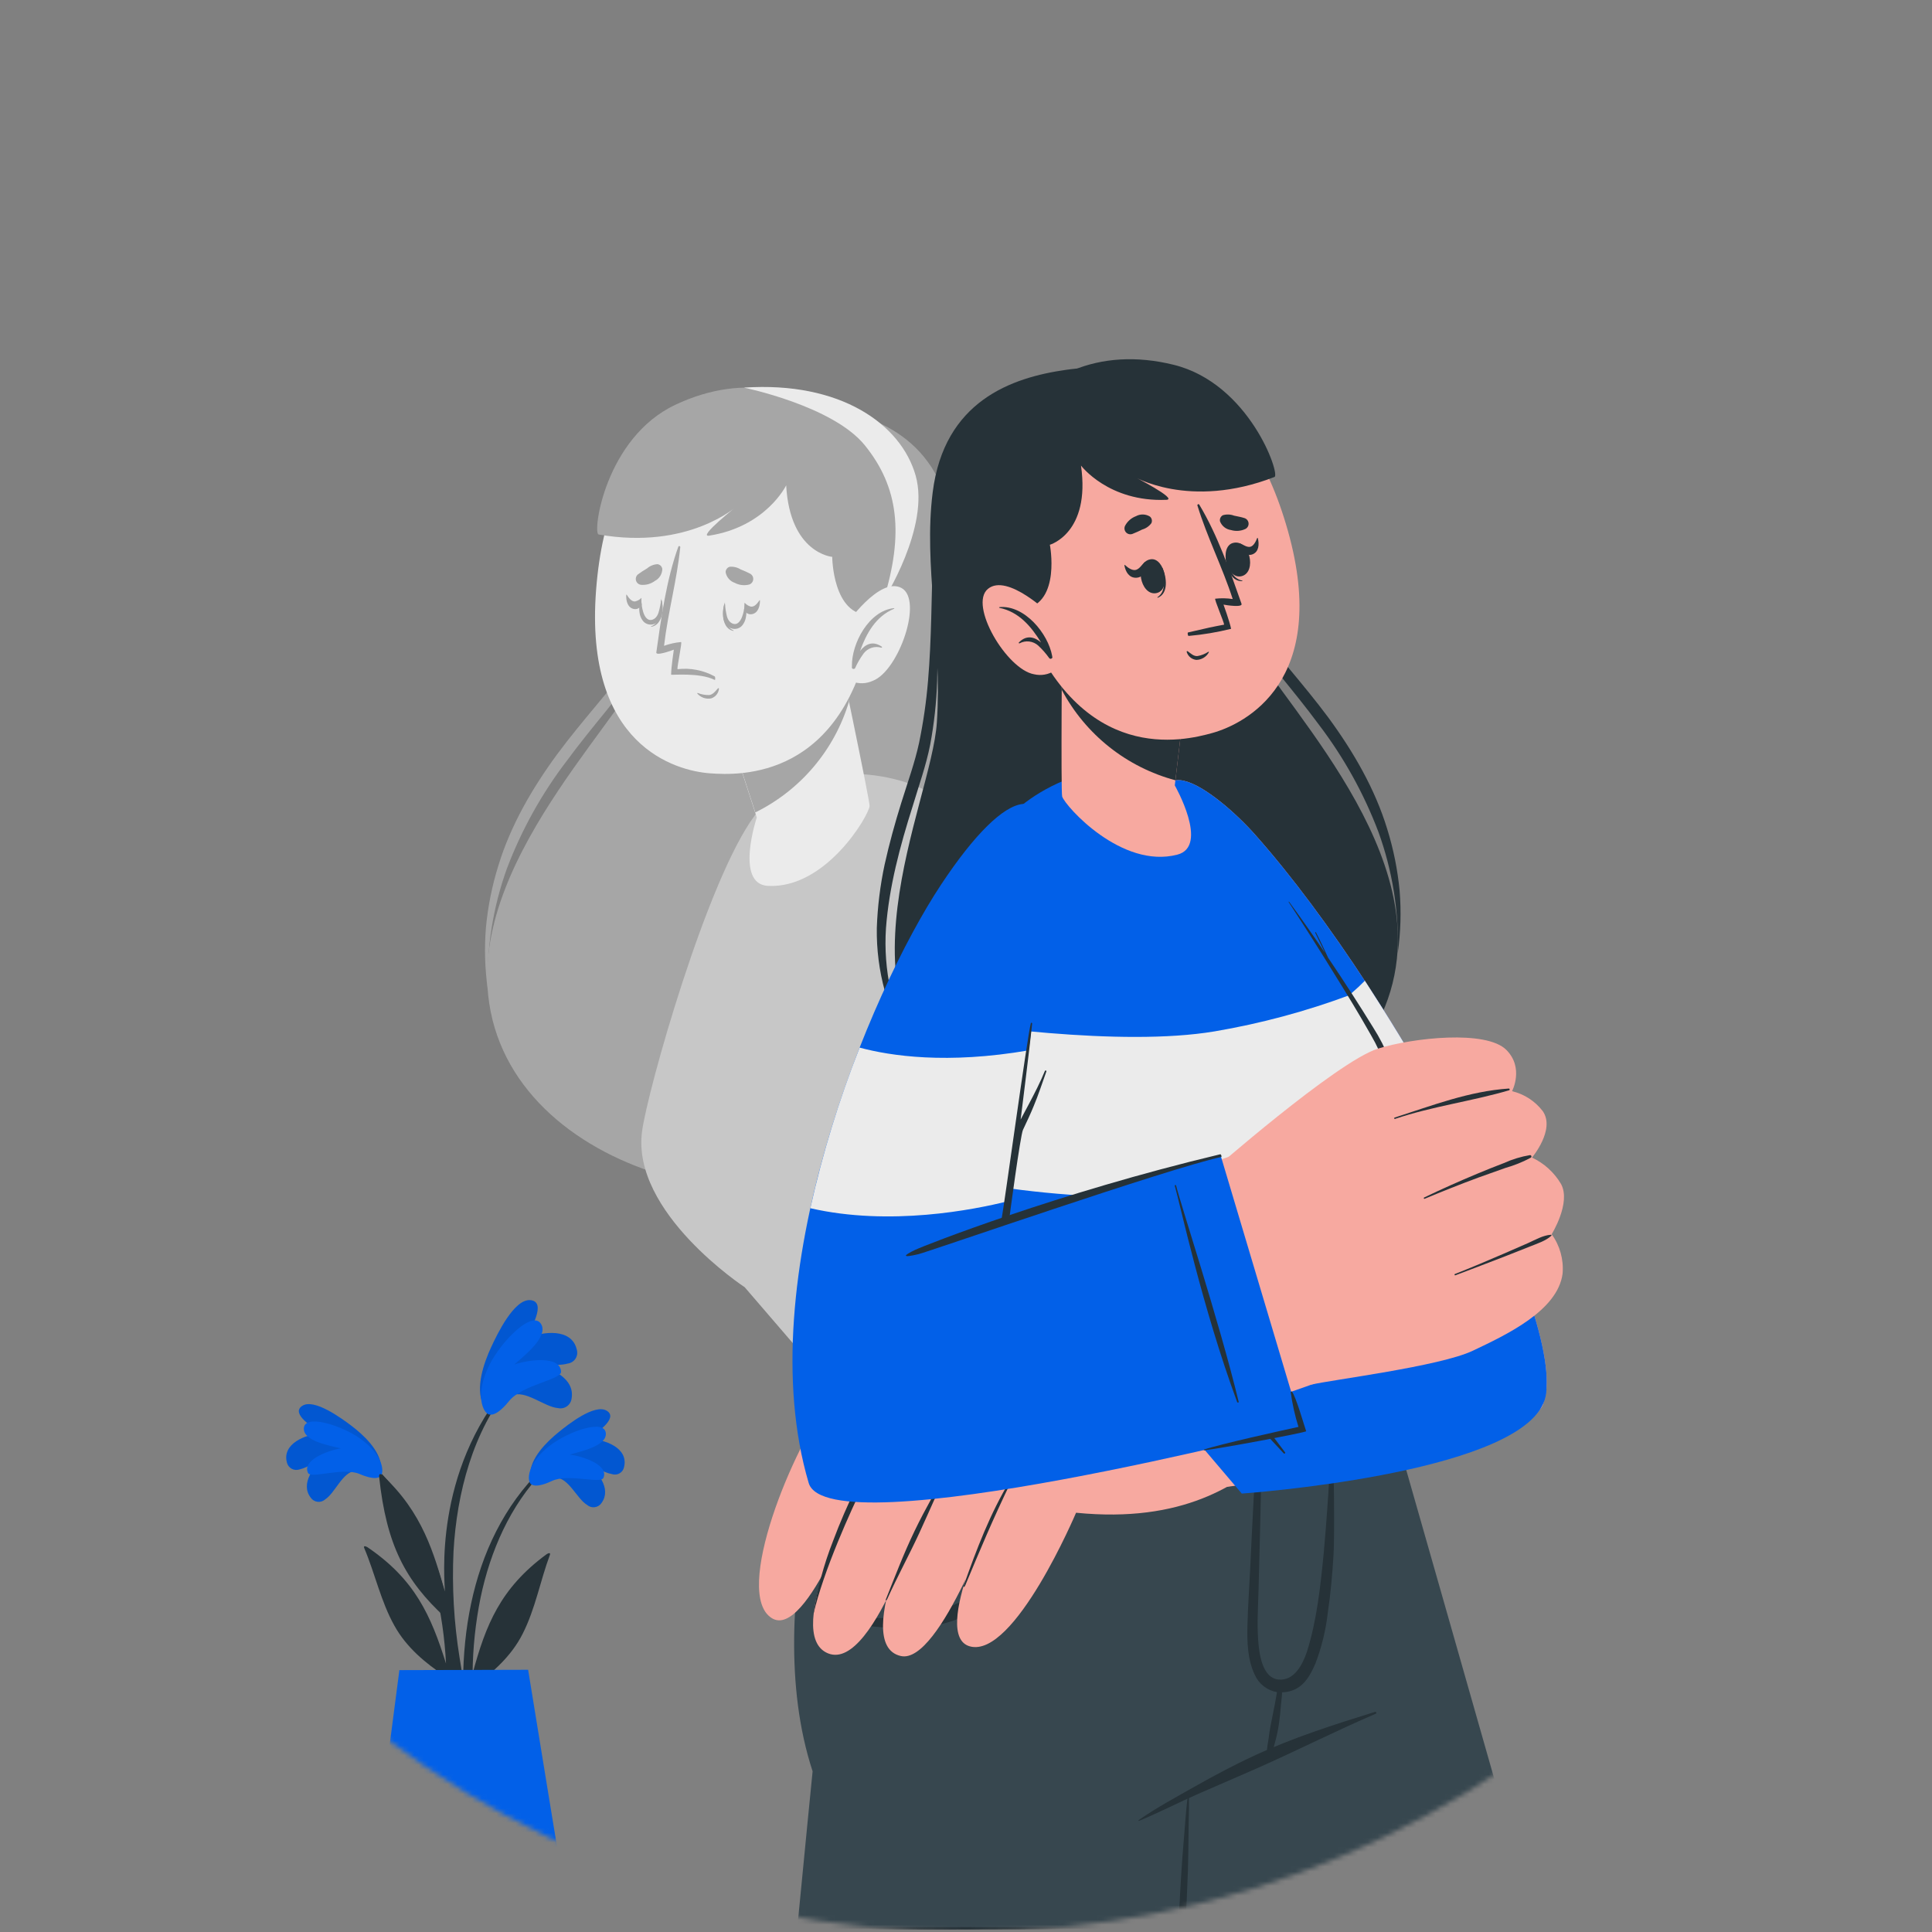 <?xml version="1.0" encoding="UTF-8"?> <svg xmlns="http://www.w3.org/2000/svg" width="399" height="399" viewBox="0 0 399 399" fill="none"><rect x="0" y="0" width="399" height="399" fill="#808080" stroke="none"/> <mask id="mask0_286_558" style="mask-type:alpha" maskUnits="userSpaceOnUse" x="0" y="0" width="399" height="399"> <circle cx="199.5" cy="199.5" r="199.5" fill="#C4C4C4"></circle> </mask> <g mask="url(#mask0_286_558)"> <path d="M43 398.004L80.621 398.244L118.25 398.334L193.5 398.504L268.75 398.334L306.371 398.244L344 398.004L306.371 397.754L268.75 397.674L193.5 397.504L118.25 397.674L80.621 397.764L43 398.004Z" fill="#263238"></path> <path d="M111.86 303.384C96.24 318.684 93.62 342.384 96.86 363.064C96.94 363.534 97.67 363.404 97.67 362.964C97.67 358.244 97.53 353.574 97.54 348.964C97.63 348.744 97.7 348.544 97.79 348.334C101.86 345.334 105.61 342.014 107.93 337.434C110.57 332.244 111.57 326.464 113.57 321.104C113.76 320.594 113.21 320.744 112.85 321.004C103.35 328.004 100.32 335.554 97.6 345.634C97.649 340.363 98.201 335.109 99.25 329.944C101.25 320.374 105.36 310.894 112.25 303.804C112.57 303.524 112.13 303.114 111.86 303.384Z" fill="#263238"></path> <path d="M114.8 305.164C117.48 305.264 119.17 309.554 121.26 310.804C121.478 310.992 121.735 311.13 122.012 311.209C122.289 311.288 122.58 311.307 122.865 311.263C123.15 311.219 123.422 311.115 123.663 310.956C123.904 310.797 124.107 310.589 124.26 310.344C126.33 307.444 123.49 303.874 120.81 301.874C122.72 302.664 124.31 304.044 126.38 304.434C126.643 304.521 126.922 304.551 127.198 304.521C127.474 304.491 127.74 304.401 127.978 304.259C128.217 304.117 128.421 303.925 128.579 303.696C128.736 303.467 128.842 303.207 128.89 302.934C129.8 298.984 124.89 297.224 121.45 297.144C123.1 295.994 127.82 292.884 125.31 291.354C122.8 289.824 117.23 294.264 115.42 295.734C112.76 297.884 109.59 301.104 109.47 304.484C109.29 308.414 112.73 306.004 114.8 305.164Z" fill="#0260E8"></path> <path opacity="0.1" d="M114.8 305.164C117.48 305.264 119.17 309.554 121.26 310.804C121.478 310.992 121.735 311.13 122.012 311.209C122.289 311.288 122.58 311.307 122.865 311.263C123.15 311.219 123.422 311.115 123.663 310.956C123.904 310.797 124.107 310.589 124.26 310.344C126.33 307.444 123.49 303.874 120.81 301.874C122.72 302.664 124.31 304.044 126.38 304.434C126.643 304.521 126.922 304.551 127.198 304.521C127.474 304.491 127.74 304.401 127.978 304.259C128.217 304.117 128.421 303.925 128.579 303.696C128.736 303.467 128.842 303.207 128.89 302.934C129.8 298.984 124.89 297.224 121.45 297.144C123.1 295.994 127.82 292.884 125.31 291.354C122.8 289.824 117.23 294.264 115.42 295.734C112.76 297.884 109.59 301.104 109.47 304.484C109.29 308.414 112.73 306.004 114.8 305.164Z" fill="black"></path> <path d="M114.02 305.834C117.46 304.274 124.02 306.514 124.62 305.214C125.76 302.574 120.48 300.754 117.62 300.404C120.25 299.694 125.27 298.564 125.12 296.034C124.93 292.944 117.41 295.604 113.6 298.514C108.81 302.194 108.84 305.734 109.6 306.454C110.73 307.424 113.45 306.094 114.02 305.834Z" fill="#0260E8"></path> <path d="M76.28 301.874C92.48 316.564 96 340.104 93.49 360.934C93.43 361.414 92.7 361.314 92.68 360.864C92.5 356.154 92.46 351.474 92.27 346.864L92.01 346.244C87.82 343.434 83.95 340.244 81.45 335.734C78.65 330.734 77.45 324.964 75.21 319.684C75 319.174 75.55 319.304 75.92 319.554C85.68 326.194 89 333.624 92.11 343.554C91.848 338.288 91.095 333.059 89.86 327.934C87.44 318.464 83.02 309.144 75.86 302.314C75.57 302.004 76 301.614 76.28 301.874Z" fill="#263238"></path> <path d="M73.42 303.764C70.74 303.954 69.22 308.314 67.17 309.644C66.958 309.837 66.708 309.982 66.435 310.07C66.162 310.158 65.874 310.186 65.59 310.153C65.305 310.12 65.031 310.026 64.786 309.878C64.541 309.729 64.331 309.53 64.17 309.294C61.99 306.474 64.7 302.794 67.29 300.704C65.41 301.554 63.88 303.004 61.83 303.474C61.569 303.56 61.292 303.592 61.018 303.567C60.744 303.543 60.478 303.461 60.237 303.329C59.996 303.197 59.785 303.016 59.616 302.798C59.448 302.581 59.327 302.33 59.26 302.064C58.2 298.154 63.08 296.204 66.48 295.994C64.79 294.914 59.95 291.994 62.4 290.354C64.85 288.714 70.59 292.964 72.45 294.354C75.18 296.414 78.45 299.514 78.72 302.874C79.05 306.804 75.52 304.514 73.42 303.764Z" fill="#0260E8"></path> <path opacity="0.1" d="M73.42 303.764C70.74 303.954 69.22 308.314 67.17 309.644C66.958 309.837 66.708 309.982 66.435 310.07C66.162 310.158 65.874 310.186 65.59 310.153C65.305 310.12 65.031 310.026 64.786 309.878C64.541 309.729 64.331 309.53 64.17 309.294C61.99 306.474 64.7 302.794 67.29 300.704C65.41 301.554 63.88 303.004 61.83 303.474C61.569 303.56 61.292 303.592 61.018 303.567C60.744 303.543 60.478 303.461 60.237 303.329C59.996 303.197 59.785 303.016 59.616 302.798C59.448 302.581 59.327 302.33 59.26 302.064C58.2 298.154 63.08 296.204 66.48 295.994C64.79 294.914 59.95 291.994 62.4 290.354C64.85 288.714 70.59 292.964 72.45 294.354C75.18 296.414 78.45 299.514 78.72 302.874C79.05 306.804 75.52 304.514 73.42 303.764Z" fill="black"></path> <path d="M74.22 304.394C70.73 302.964 64.22 305.464 63.61 304.184C62.37 301.584 67.61 299.574 70.4 299.114C67.76 298.504 62.69 297.564 62.75 295.024C62.82 291.934 70.43 294.304 74.35 297.074C79.28 300.564 79.35 304.074 78.62 304.844C77.57 305.864 74.8 304.634 74.22 304.394Z" fill="#0260E8"></path> <path d="M92.84 340.664C93.927 348.517 95.598 356.279 97.84 363.884C97.883 364.019 97.975 364.132 98.097 364.204C98.219 364.276 98.363 364.3 98.502 364.273C98.641 364.246 98.765 364.169 98.851 364.057C98.937 363.945 98.979 363.805 98.97 363.664C97.91 356.504 95.97 349.474 94.91 342.324C93.744 335.083 93.325 327.741 93.66 320.414C94.34 308.354 97.66 295.524 105.49 286.084C105.66 285.864 105.29 285.544 105.12 285.754C89.36 304.124 91.87 326.654 91.88 328.674C89.65 321.064 87.35 312.344 78.88 304.604C78.52 304.264 78.24 304.424 78.3 304.994C79.81 319.104 83.73 326.464 91.91 333.994C92.176 336.241 92.486 338.464 92.84 340.664Z" fill="#263238"></path> <path d="M105.659 288.204C108.489 286.944 112.399 290.554 115.209 290.794C115.529 290.869 115.861 290.876 116.183 290.814C116.506 290.752 116.811 290.622 117.08 290.433C117.348 290.244 117.573 290 117.741 289.717C117.908 289.435 118.013 289.12 118.049 288.794C118.749 284.744 113.989 282.464 110.209 281.744C112.589 281.594 114.939 282.234 117.279 281.594C117.596 281.55 117.899 281.439 118.169 281.268C118.439 281.097 118.669 280.871 118.845 280.604C119.02 280.337 119.136 280.035 119.185 279.72C119.234 279.404 119.215 279.081 119.129 278.774C118.129 274.214 112.059 274.884 108.489 276.514C109.619 274.514 112.959 268.884 109.579 268.514C106.199 268.144 102.659 275.614 101.519 278.044C99.85 281.614 98.189 286.554 99.76 290.114C101.569 294.344 103.929 290.094 105.659 288.204Z" fill="#0260E8"></path> <path opacity="0.1" d="M105.659 288.204C108.489 286.944 112.399 290.554 115.209 290.794C115.529 290.869 115.861 290.876 116.183 290.814C116.506 290.752 116.811 290.622 117.08 290.433C117.348 290.244 117.573 290 117.741 289.717C117.908 289.435 118.013 289.12 118.049 288.794C118.749 284.744 113.989 282.464 110.209 281.744C112.589 281.594 114.939 282.234 117.279 281.594C117.596 281.55 117.899 281.439 118.169 281.268C118.439 281.097 118.669 280.871 118.845 280.604C119.02 280.337 119.136 280.035 119.185 279.72C119.234 279.404 119.215 279.081 119.129 278.774C118.129 274.214 112.059 274.884 108.489 276.514C109.619 274.514 112.959 268.884 109.579 268.514C106.199 268.144 102.659 275.614 101.519 278.044C99.85 281.614 98.189 286.554 99.76 290.114C101.569 294.344 103.929 290.094 105.659 288.204Z" fill="black"></path> <path d="M105.19 289.284C107.97 285.934 115.95 284.944 115.87 283.284C115.72 279.974 109.34 280.744 106.2 281.804C108.57 279.754 113.2 276.044 111.78 273.504C110.03 270.394 103.56 276.934 101.08 281.874C97.96 288.104 99.779 291.764 100.96 292.104C102.57 292.584 104.73 289.834 105.19 289.284Z" fill="#0260E8"></path> <path d="M82.48 344.914L75.57 398.004H117.81C116.94 393.294 109.07 344.844 109.07 344.844L82.48 344.914Z" fill="#0260E8"></path> <path d="M139.801 93.314C146.141 84.924 157.651 82.314 169.101 83.914C180.551 85.514 194.371 90.434 196.741 109.224C198.661 124.484 194.791 139.704 195.881 156.794C196.971 173.884 218.701 214.384 188.881 236.534C162.151 256.434 104.781 243.004 100.821 205.534C97.691 175.834 131.391 146.204 134.421 134.194C137.451 122.184 132.851 102.514 139.801 93.314Z" fill="#A6A6A6"></path> <path d="M135.711 110.424C135.991 118.964 135.281 127.654 132.221 135.914C131.433 138.003 130.363 139.975 129.041 141.774C127.771 143.584 126.411 145.284 125.041 146.984C122.301 150.344 119.591 153.684 117.041 157.144C111.868 163.912 107.708 171.397 104.691 179.364C101.803 187.372 100.463 195.856 100.741 204.364C100.134 200.105 100.007 195.791 100.361 191.504C100.767 187.193 101.622 182.937 102.911 178.804C105.441 170.474 109.911 162.804 115.041 155.804C117.641 152.294 120.431 148.934 123.191 145.614C125.951 142.294 128.771 139.084 130.391 135.244C132.046 131.356 133.244 127.288 133.961 123.124C134.808 118.931 135.392 114.689 135.711 110.424Z" fill="#A6A6A6"></path> <path d="M196.701 122.144C197.001 130.854 196.961 139.564 197.701 148.144C198.046 152.465 198.664 156.761 199.551 161.004C200.441 165.144 201.941 169.264 203.231 173.444C204.521 177.624 205.721 181.864 206.671 186.154C207.595 190.471 208.137 194.862 208.291 199.274C208.353 203.708 207.788 208.129 206.611 212.404C205.213 216.627 202.967 220.52 200.011 223.844C202.543 220.305 204.388 216.323 205.451 212.104C206.361 207.919 206.681 203.628 206.401 199.354C205.761 190.784 203.511 182.404 200.881 174.124C199.641 169.964 198.141 165.844 197.271 161.434C196.454 157.111 195.972 152.731 195.831 148.334C195.578 139.594 195.869 130.848 196.701 122.144Z" fill="#A6A6A6"></path> <path d="M172.731 287.844L153.801 265.844C153.801 265.844 130.331 250.424 132.601 233.644C133.731 225.144 146.041 181.534 155.881 168.414C165.101 156.114 185.881 159.004 193.731 164.794C216.331 181.464 230.901 199.404 261.551 267.134L172.731 287.844Z" fill="#C7C7C7"></path> <path d="M179.591 166.494C179.291 168.664 170.481 183.584 158.591 182.954C151.701 182.584 156.291 168.824 156.291 168.824L150.201 150.094L172.771 132.584C172.771 132.584 179.701 165.574 179.591 166.494Z" fill="#EBEBEB"></path> <path d="M175.331 144.914C173.849 149.849 171.367 154.426 168.04 158.361C164.713 162.295 160.611 165.503 155.991 167.784L150.241 150.104L172.811 132.584L175.331 144.914Z" fill="#A6A6A6"></path> <path d="M123.101 121.914C120.651 154.084 139.641 159.184 146.581 159.704C152.881 160.174 174.381 160.984 180.141 129.244C185.901 97.504 171.721 86.194 157.371 84.344C143.021 82.494 125.551 89.744 123.101 121.914Z" fill="#EBEBEB"></path> <path d="M179.631 127.004C171.941 127.144 171.871 115.004 171.871 115.004C171.871 115.004 163.151 114.304 162.361 100.234C162.361 100.234 158.251 108.774 146.451 110.624C143.951 111.024 152.281 104.454 152.281 104.454C152.281 104.454 142.281 113.654 123.631 110.384C122.311 110.154 124.921 90.454 139.481 83.594C154.041 76.734 167.271 80.404 176.421 89.544C179.019 90.873 181.248 92.823 182.912 95.219C184.576 97.616 185.623 100.386 185.961 103.284C187.271 113.434 182.611 126.924 179.631 127.004Z" fill="#A6A6A6"></path> <path d="M131.771 118.604C132.372 118.164 132.996 117.757 133.641 117.384C134.239 116.866 134.991 116.56 135.781 116.514C136.035 116.546 136.272 116.661 136.453 116.842C136.634 117.023 136.75 117.26 136.781 117.514C136.77 118.021 136.624 118.516 136.356 118.947C136.089 119.378 135.711 119.729 135.261 119.964C134.43 120.588 133.395 120.877 132.361 120.774C132.123 120.742 131.9 120.641 131.719 120.483C131.539 120.325 131.409 120.117 131.346 119.885C131.283 119.653 131.289 119.408 131.365 119.18C131.441 118.953 131.582 118.752 131.771 118.604Z" fill="#A6A6A6"></path> <path d="M154.931 118.484C154.281 118.149 153.613 117.848 152.931 117.584C152.26 117.164 151.469 116.978 150.681 117.054C150.439 117.128 150.227 117.28 150.079 117.486C149.931 117.692 149.854 117.94 149.861 118.194C149.954 118.692 150.178 119.157 150.51 119.541C150.842 119.924 151.271 120.211 151.751 120.374C152.673 120.86 153.744 120.981 154.751 120.714C154.973 120.633 155.166 120.491 155.309 120.304C155.452 120.116 155.538 119.892 155.557 119.657C155.576 119.422 155.527 119.186 155.416 118.978C155.305 118.77 155.137 118.599 154.931 118.484Z" fill="#A6A6A6"></path> <path d="M148.271 142.164C147.771 142.704 147.271 143.434 146.491 143.544C145.673 143.565 144.86 143.419 144.101 143.114C144.085 143.11 144.068 143.11 144.053 143.115C144.037 143.12 144.024 143.13 144.014 143.143C144.004 143.156 143.999 143.172 143.998 143.188C143.998 143.204 144.002 143.22 144.011 143.234C144.355 143.638 144.8 143.943 145.301 144.119C145.802 144.295 146.34 144.334 146.861 144.234C147.298 144.098 147.685 143.835 147.974 143.479C148.262 143.123 148.438 142.69 148.481 142.234C148.511 142.124 148.341 142.084 148.271 142.164Z" fill="#A6A6A6"></path> <path d="M139.161 134.164C139.161 134.164 138.611 137.784 138.601 139.334C138.601 139.474 144.411 138.824 147.601 140.414C147.761 140.504 147.731 139.764 147.601 139.694C145.255 138.409 142.567 137.888 139.911 138.204C139.801 137.774 140.911 132.614 140.661 132.594C139.459 132.699 138.275 132.961 137.141 133.374C137.931 126.514 139.811 119.834 140.491 112.994C140.494 112.945 140.479 112.897 140.45 112.858C140.421 112.819 140.379 112.791 140.332 112.779C140.285 112.767 140.235 112.772 140.191 112.793C140.147 112.814 140.112 112.85 140.091 112.894C137.621 119.754 136.541 127.624 135.551 134.684C135.311 135.564 138.511 134.424 139.161 134.164Z" fill="#A6A6A6"></path> <path d="M149.591 124.754C149.591 124.674 149.741 124.854 149.741 124.944C149.531 126.994 149.651 129.384 151.461 130.184C151.521 130.184 151.511 130.314 151.461 130.304C149.161 129.834 149.071 126.664 149.591 124.754Z" fill="#A6A6A6"></path> <path d="M153.641 126.004C153.779 126.214 153.951 126.4 154.151 126.554C154.306 126.68 154.486 126.771 154.679 126.821C154.873 126.871 155.074 126.879 155.271 126.844C156.501 126.634 156.951 125.314 156.951 124.044C156.951 123.954 156.901 123.904 156.851 123.974C156.371 124.644 155.851 125.354 155.091 125.284C154.586 125.156 154.132 124.877 153.791 124.484C153.797 124.995 153.747 125.504 153.641 126.004Z" fill="#A6A6A6"></path> <path d="M149.351 127.464C149.413 128.041 149.631 128.591 149.981 129.054C150.184 129.301 150.436 129.503 150.722 129.646C151.008 129.789 151.321 129.87 151.641 129.884C151.966 129.896 152.289 129.832 152.584 129.697C152.879 129.561 153.139 129.358 153.341 129.104C153.688 128.651 153.924 128.124 154.031 127.564C154.095 127.234 154.135 126.9 154.151 126.564C154.195 125.855 154.072 125.146 153.791 124.494C153.797 125.004 153.747 125.514 153.641 126.014C153.552 126.466 153.428 126.911 153.271 127.344C152.941 128.234 152.381 128.954 151.671 128.874C150.961 128.794 150.391 128.224 150.131 127.304C149.896 126.353 149.752 125.382 149.701 124.404C149.344 125.382 149.224 126.43 149.351 127.464Z" fill="#A6A6A6"></path> <path d="M136.651 124.004C136.651 123.924 136.491 124.104 136.491 124.184C136.601 126.244 136.371 128.624 134.491 129.344C134.431 129.344 134.441 129.464 134.491 129.454C136.811 129.054 137.081 125.894 136.651 124.004Z" fill="#A6A6A6"></path> <path d="M132.541 125.004C132.396 125.206 132.216 125.382 132.011 125.524C131.852 125.644 131.668 125.728 131.473 125.77C131.277 125.811 131.075 125.809 130.881 125.764C129.661 125.504 129.271 124.164 129.331 122.894C129.331 122.804 129.381 122.754 129.431 122.824C129.881 123.524 130.431 124.254 131.131 124.214C131.642 124.107 132.108 123.849 132.471 123.474C132.433 123.985 132.457 124.499 132.541 125.004Z" fill="#A6A6A6"></path> <path d="M136.761 126.674C136.675 127.248 136.433 127.788 136.061 128.234C135.848 128.474 135.586 128.665 135.293 128.796C135 128.927 134.682 128.995 134.361 128.994C134.035 128.991 133.715 128.91 133.426 128.759C133.138 128.607 132.889 128.39 132.701 128.124C132.374 127.66 132.161 127.126 132.081 126.564C132.029 126.233 132.006 125.899 132.011 125.564C132.008 124.871 132.165 124.186 132.471 123.564C132.434 124.075 132.457 124.589 132.541 125.094C132.611 125.551 132.715 126.002 132.851 126.444C133.141 127.344 133.661 128.084 134.381 128.044C135.101 128.004 135.691 127.454 135.991 126.544C136.27 125.604 136.461 124.64 136.561 123.664C136.857 124.639 136.926 125.669 136.761 126.674Z" fill="#A6A6A6"></path> <path d="M182.461 123.944C182.461 123.944 192.101 108.894 189.111 98.254C186.121 87.614 173.591 78.704 153.641 80.054C153.641 80.054 171.961 83.794 178.581 91.934C185.621 100.604 186.671 110.324 182.461 123.944Z" fill="#EBEBEB"></path> <path d="M174.671 129.104C174.671 129.104 181.601 119.004 186.161 121.424C190.721 123.844 185.611 138.544 180.271 140.594C179.604 140.905 178.882 141.078 178.146 141.103C177.411 141.127 176.678 141.002 175.992 140.736C175.306 140.47 174.682 140.067 174.156 139.553C173.629 139.039 173.213 138.423 172.931 137.744L174.671 129.104Z" fill="#EBEBEB"></path> <path d="M184.621 125.594C184.711 125.594 184.721 125.704 184.621 125.734C180.871 127.294 178.931 130.804 177.621 134.434C178.731 133.034 180.241 132.254 182.121 133.564C182.221 133.634 182.121 133.784 182.021 133.764C181.358 133.563 180.648 133.571 179.99 133.788C179.331 134.004 178.756 134.419 178.341 134.974C177.659 135.911 177.075 136.917 176.601 137.974C176.431 138.314 175.821 138.134 175.941 137.754C175.945 137.724 175.945 137.694 175.941 137.664C175.821 132.874 179.471 126.124 184.621 125.594Z" fill="#A6A6A6"></path> <path d="M204.931 284.384C204.931 284.384 225.661 365.814 233.861 398.004H317.331C307.961 365.004 284.941 284.384 284.941 284.384H204.931Z" fill="#37474F"></path> <path d="M167.821 365.814C167.821 365.814 165.961 384.514 164.671 398.004H244.301C244.791 386.384 245.431 371.604 245.461 371.594H245.551L249.041 369.844L261.601 363.604L262.121 363.344L268.501 360.174C268.501 360.124 268.631 359.584 268.811 358.614C269.261 356.284 270.161 351.504 271.291 345.454C272.691 337.964 274.441 328.524 276.131 319.334C279.311 302.124 282.281 285.774 282.351 284.714C282.351 284.574 282.351 284.484 282.351 284.434H174.631C174.631 284.434 156.271 330.594 167.821 365.814Z" fill="#37474F"></path> <path d="M235.161 375.884C238.841 373.334 242.801 371.194 246.691 368.994C250.581 366.794 254.691 364.594 258.851 362.664C266.941 358.894 275.481 356.174 283.991 353.534C284.211 353.474 284.351 353.824 284.141 353.914C275.941 357.434 267.991 361.464 259.841 365.084C255.741 366.904 251.611 368.644 247.501 370.454C243.391 372.264 239.391 374.314 235.251 376.044C235.23 376.056 235.205 376.059 235.181 376.053C235.158 376.046 235.138 376.03 235.126 376.009C235.114 375.988 235.111 375.963 235.118 375.939C235.124 375.916 235.14 375.896 235.161 375.884Z" fill="#263238"></path> <path d="M257.621 335.764C257.721 331.764 258.011 327.764 258.201 323.714C258.671 314.234 259.041 304.714 259.921 295.244C259.934 295.175 259.97 295.113 260.024 295.068C260.078 295.023 260.146 294.999 260.216 294.999C260.286 294.999 260.354 295.023 260.408 295.068C260.462 295.113 260.498 295.175 260.511 295.244C260.631 302.584 260.351 309.934 260.201 317.244C260.121 320.914 260.021 324.574 259.921 328.244C259.821 331.734 259.591 335.244 259.841 338.764C260.041 341.404 260.621 346.544 264.071 346.864C267.321 347.164 269.071 343.654 269.921 341.084C271.981 334.554 272.711 327.504 273.381 320.714C273.771 316.714 275.031 300.324 274.811 296.264C274.811 296.004 275.201 296.014 275.221 296.264C275.441 300.404 275.671 317.054 275.401 321.184C275.151 325.184 274.811 329.114 274.221 333.044C273.816 336.634 272.959 340.159 271.671 343.534C270.471 346.314 269.041 348.774 265.921 349.384C265.542 349.458 265.157 349.498 264.771 349.504C264.771 350.354 264.611 351.214 264.551 352.054C264.461 353.384 264.301 354.704 264.121 356.054C263.932 357.351 263.658 358.633 263.301 359.894C263.024 361.173 262.574 362.408 261.961 363.564C261.936 363.599 261.9 363.626 261.859 363.64C261.818 363.654 261.774 363.655 261.732 363.643C261.69 363.631 261.654 363.606 261.627 363.572C261.599 363.539 261.583 363.497 261.581 363.454C261.553 362.183 261.66 360.912 261.901 359.664C262.071 358.374 262.251 357.074 262.521 355.794C262.791 354.514 263.011 353.284 263.271 352.024C263.441 351.184 263.561 350.314 263.721 349.464C262.714 349.289 261.767 348.866 260.964 348.234C260.161 347.602 259.528 346.781 259.121 345.844C257.651 342.764 257.541 339.114 257.621 335.764Z" fill="#263238"></path> <path d="M170.611 333.444C176.361 333.844 182.041 334.584 187.811 333.894C193.254 333.348 198.443 331.317 202.811 328.024C212.301 320.664 216.461 308.634 219.031 297.334C219.039 297.281 219.068 297.233 219.111 297.201C219.154 297.169 219.208 297.156 219.261 297.164C219.314 297.172 219.362 297.201 219.394 297.244C219.425 297.287 219.439 297.341 219.431 297.394C218.361 307.194 216.241 317.314 209.921 325.204C207.199 328.668 203.76 331.502 199.841 333.514C195.666 335.447 191.1 336.385 186.501 336.254C181.098 336.213 175.723 335.49 170.501 334.104C170.413 334.089 170.335 334.041 170.284 333.968C170.232 333.896 170.211 333.806 170.226 333.719C170.24 333.631 170.289 333.553 170.361 333.502C170.434 333.45 170.523 333.429 170.611 333.444Z" fill="#263238"></path> <path d="M243.341 398.004H244.771C245.011 394.124 245.198 390.241 245.331 386.354C245.411 383.774 245.431 381.194 245.461 378.624C245.461 376.264 245.591 373.894 245.551 371.544V371.344C245.551 371.184 245.551 371.034 245.551 370.884C245.551 370.849 245.537 370.816 245.513 370.792C245.488 370.768 245.455 370.754 245.421 370.754C245.386 370.754 245.353 370.768 245.329 370.792C245.305 370.816 245.291 370.849 245.291 370.884C245.291 371.094 245.241 371.304 245.221 371.514C244.901 374.224 244.741 376.974 244.501 379.694C244.051 384.884 243.751 390.074 243.501 395.284C243.421 396.184 243.381 397.094 243.341 398.004Z" fill="#263238"></path> <path d="M249.561 85.764C243.221 77.364 231.701 74.764 220.261 76.364C208.821 77.964 194.991 82.874 192.621 101.664C190.701 116.924 194.621 132.154 193.481 149.234C192.341 166.314 170.661 206.834 200.421 228.984C227.161 248.874 284.531 235.454 288.491 197.984C291.621 168.274 257.921 138.654 254.891 126.634C251.861 114.614 256.511 95.004 249.561 85.764Z" fill="#263238"></path> <path d="M253.651 102.874C253.361 111.404 254.081 120.104 257.141 128.364C257.933 130.451 259.003 132.422 260.321 134.224C261.591 136.024 262.951 137.724 264.321 139.424C267.061 142.794 269.771 146.134 272.321 149.584C277.491 156.354 281.652 163.839 284.671 171.804C287.576 179.809 288.933 188.293 288.671 196.804C289.273 192.548 289.4 188.238 289.051 183.954C288.641 179.641 287.786 175.382 286.501 171.244C283.971 162.914 279.501 155.244 274.371 148.244C271.771 144.734 268.981 141.384 266.221 138.054C263.461 134.724 260.631 131.524 259.021 127.694C257.36 123.804 256.162 119.733 255.451 115.564C254.583 111.376 253.982 107.138 253.651 102.874Z" fill="#263238"></path> <path d="M192.661 114.584C192.361 123.294 192.391 132.004 191.661 140.584C191.306 144.877 190.691 149.145 189.821 153.364C188.931 157.514 187.431 161.624 186.131 165.804C184.831 169.984 183.651 174.224 182.701 178.524C181.776 182.841 181.234 187.232 181.081 191.644C181.013 196.075 181.579 200.493 182.761 204.764C184.159 208.987 186.405 212.88 189.361 216.204C186.831 212.668 184.986 208.689 183.921 204.474C183.012 200.286 182.692 195.991 182.971 191.714C183.611 183.154 185.861 174.774 188.491 166.484C189.731 162.324 191.231 158.204 192.101 153.804C192.913 149.477 193.394 145.094 193.541 140.694C193.782 131.981 193.488 123.261 192.661 114.584Z" fill="#263238"></path> <path d="M259.161 172.324C289.631 206.604 326.521 277.324 318.251 290.794C309.041 305.794 265.091 257.034 266.601 254.794C267.881 252.914 253.601 210.634 243.221 179.714C232.841 148.794 251.641 163.854 259.161 172.324Z" fill="#F7A9A0"></path> <path d="M259.161 172.324C289.631 206.604 326.521 277.324 318.251 290.794C309.041 305.794 265.091 257.034 266.601 254.794C267.881 252.914 253.601 210.634 243.221 179.714C232.841 148.794 251.641 163.854 259.161 172.324Z" fill="#0260E8"></path> <path d="M255.071 215.214C258.071 224.214 260.771 232.694 262.841 239.454C267.551 239.664 281.321 238.904 295.631 225.154C291.331 217.524 286.631 209.864 281.871 202.544C274.734 209.828 265.229 214.321 255.071 215.214Z" fill="#EBEBEB"></path> <path d="M286.111 287.844L280.911 254.574C280.911 254.574 293.161 233.164 286.061 217.794C282.471 210.014 257.841 171.974 244.571 162.344C232.131 153.344 213.141 162.204 207.341 170.054C190.661 192.654 182.041 214.054 172.731 287.844H286.111Z" fill="#0260E8"></path> <path d="M180.051 239.784C193.651 243.354 224.881 250.154 251.931 245.714C268.191 243.044 279.811 239.134 287.651 235.654C288.651 229.784 288.651 223.384 286.061 217.794C283.868 213.564 281.455 209.451 278.831 205.474C269.756 208.861 260.381 211.382 250.831 213.004C231.571 216.234 200.191 211.804 187.271 209.694C184.305 219.582 181.895 229.627 180.051 239.784Z" fill="#EBEBEB"></path> <path d="M266.241 186.254C268.761 189.704 271.241 193.254 273.611 196.744C272.951 195.374 272.291 193.994 271.611 192.614C271.608 192.596 271.611 192.577 271.619 192.56C271.628 192.543 271.641 192.53 271.658 192.521C271.674 192.512 271.693 192.509 271.711 192.511C271.73 192.513 271.747 192.522 271.761 192.534C272.651 194.264 273.471 196.014 274.281 197.784C277.494 202.538 280.604 207.354 283.611 212.234C284.918 214.28 286.027 216.447 286.921 218.704C287.739 220.923 288.284 223.233 288.541 225.584C288.811 227.928 288.851 230.293 288.661 232.644C288.507 235.066 288.173 237.472 287.661 239.844C287.064 242.534 286.227 245.164 285.161 247.704C284.631 248.944 284.061 250.184 283.441 251.384C282.821 252.584 281.751 254.724 281.761 254.814C281.991 256.054 282.221 256.924 282.381 257.964L282.861 261.164C283.181 263.284 283.491 265.414 283.811 267.544C284.421 271.774 284.961 276.004 285.481 280.244C285.791 282.674 285.941 285.134 286.291 287.554C286.291 287.654 286.151 287.694 286.141 287.554C285.791 285.444 285.261 283.354 284.881 281.244L283.711 274.914C282.911 270.654 282.281 266.354 281.611 262.064C281.431 260.884 281.241 259.694 281.061 258.514C280.789 257.197 280.638 255.858 280.611 254.514C282.693 250.227 284.454 245.792 285.881 241.244C286.565 238.937 287.067 236.58 287.381 234.194C287.636 231.869 287.666 229.525 287.471 227.194C287.287 224.857 286.837 222.549 286.131 220.314C285.352 218.036 284.347 215.842 283.131 213.764C280.651 209.364 278.011 205.044 275.341 200.764C272.341 195.894 269.251 191.054 266.111 186.254C266.061 186.244 266.161 186.174 266.241 186.254Z" fill="#263238"></path> <path d="M219.361 164.504C220.071 166.574 231.651 179.504 243.141 176.504C249.821 174.794 242.621 162.204 242.621 162.204L244.921 142.634L219.351 129.894C219.351 129.894 219.071 163.624 219.361 164.504Z" fill="#F7A9A0"></path> <path d="M219.301 142.514C221.723 147.061 225.054 151.062 229.089 154.267C233.123 157.472 237.773 159.813 242.751 161.144L244.921 142.674L219.351 129.924C219.351 129.924 219.331 135.614 219.301 142.514Z" fill="#263238"></path> <path d="M266.001 109.704C274.711 140.774 257.091 149.494 250.391 151.374C244.311 153.074 223.391 158.084 211.511 128.084C199.631 98.084 211.321 84.214 225.021 79.594C238.721 74.974 257.281 78.644 266.001 109.704Z" fill="#F7A9A0"></path> <path d="M211.571 125.764C219.131 124.404 216.821 112.504 216.821 112.504C216.821 112.504 225.241 110.104 223.251 96.154C223.251 96.154 228.951 103.724 240.881 103.224C243.411 103.114 233.961 98.304 233.961 98.304C233.961 98.304 245.531 105.374 263.211 98.504C264.461 98.024 258.041 79.214 242.411 75.344C226.781 71.474 214.541 77.674 207.361 88.434C205.076 90.249 203.273 92.599 202.111 95.276C200.95 97.953 200.465 100.875 200.701 103.784C201.411 114.004 208.631 126.294 211.571 125.764Z" fill="#263238"></path> <path d="M216.851 126.884C216.851 126.884 208.061 118.294 204.031 121.614C200.001 124.934 207.931 138.284 213.571 139.254C214.283 139.42 215.022 139.44 215.742 139.315C216.463 139.19 217.151 138.921 217.766 138.524C218.38 138.128 218.909 137.612 219.321 137.007C219.732 136.403 220.018 135.721 220.161 135.004L216.851 126.884Z" fill="#F7A9A0"></path> <path d="M206.401 125.384C206.311 125.384 206.321 125.514 206.401 125.534C210.401 126.334 212.971 129.384 215.001 132.684C213.651 131.524 212.001 131.064 210.421 132.684C210.341 132.774 210.421 132.904 210.561 132.864C211.171 132.533 211.87 132.4 212.559 132.483C213.248 132.565 213.895 132.859 214.411 133.324C215.262 134.113 216.03 134.987 216.701 135.934C216.941 136.234 217.501 135.934 217.301 135.584V135.504C216.461 130.804 211.551 124.904 206.401 125.384Z" fill="#263238"></path> <path d="M257.031 107.004C256.311 106.764 255.601 106.664 254.861 106.494C254.122 106.21 253.31 106.179 252.551 106.404C252.327 106.521 252.147 106.709 252.04 106.939C251.934 107.169 251.906 107.427 251.961 107.674C252.144 108.147 252.45 108.562 252.847 108.877C253.244 109.192 253.719 109.395 254.221 109.464C255.215 109.765 256.285 109.683 257.221 109.234C257.43 109.121 257.602 108.95 257.715 108.741C257.828 108.531 257.878 108.294 257.857 108.057C257.837 107.82 257.748 107.594 257.601 107.407C257.455 107.22 257.256 107.08 257.031 107.004Z" fill="#263238"></path> <path d="M233.871 110.264C234.552 109.998 235.22 109.697 235.871 109.364C236.635 109.151 237.307 108.69 237.781 108.054C237.89 107.826 237.921 107.567 237.869 107.32C237.816 107.072 237.683 106.849 237.491 106.684C237.06 106.416 236.565 106.268 236.057 106.254C235.549 106.239 235.047 106.36 234.601 106.604C233.626 106.968 232.821 107.68 232.341 108.604C232.239 108.823 232.204 109.068 232.241 109.307C232.278 109.546 232.385 109.769 232.549 109.947C232.713 110.125 232.927 110.25 233.162 110.307C233.397 110.363 233.644 110.348 233.871 110.264Z" fill="#263238"></path> <path d="M240.071 117.294C240.071 117.214 239.921 117.434 239.951 117.524C240.521 119.644 240.811 122.174 239.041 123.334C239.041 123.334 239.041 123.474 239.091 123.454C241.371 122.564 240.951 119.214 240.071 117.294Z" fill="#263238"></path> <path d="M237.631 115.504C234.131 116.054 235.481 123.014 238.731 122.504C241.981 121.994 240.571 115.054 237.631 115.504Z" fill="#263238"></path> <path d="M236.341 116.144C235.801 116.654 235.341 117.464 234.621 117.684C233.901 117.904 233.011 117.324 232.321 116.684C232.251 116.614 232.201 116.684 232.221 116.784C232.451 118.124 233.221 119.394 234.701 119.314C236.181 119.234 236.751 117.874 236.821 116.474C236.841 116.264 236.551 115.934 236.341 116.144Z" fill="#263238"></path> <path d="M253.161 114.744C253.161 114.654 253.351 114.814 253.361 114.904C253.701 117.074 254.441 119.514 256.531 119.904C256.601 119.904 256.611 120.024 256.531 120.024C254.051 120.094 253.091 116.854 253.161 114.744Z" fill="#263238"></path> <path d="M254.631 112.134C258.061 111.224 259.631 118.134 256.451 118.984C253.271 119.834 251.761 112.894 254.631 112.134Z" fill="#263238"></path> <path d="M256.161 112.254C256.791 112.504 257.481 113.044 258.161 112.934C258.841 112.824 259.321 111.934 259.641 111.114C259.641 111.024 259.741 111.114 259.761 111.114C260.101 112.434 259.971 113.904 258.761 114.444C257.551 114.984 256.551 114.004 255.931 112.754C255.821 112.574 255.921 112.164 256.161 112.254Z" fill="#263238"></path> <path d="M245.291 134.494C245.891 134.934 246.511 135.554 247.291 135.494C248.098 135.358 248.868 135.055 249.551 134.604C249.565 134.597 249.581 134.595 249.597 134.597C249.613 134.599 249.628 134.606 249.64 134.617C249.652 134.628 249.66 134.642 249.664 134.657C249.668 134.673 249.667 134.689 249.661 134.704C249.409 135.174 249.036 135.568 248.58 135.846C248.125 136.123 247.604 136.275 247.071 136.284C246.609 136.238 246.171 136.054 245.814 135.756C245.458 135.459 245.199 135.061 245.071 134.614C245.051 134.504 245.161 134.434 245.291 134.494Z" fill="#263238"></path> <path d="M252.681 124.864C252.681 124.864 253.931 128.304 254.251 129.864C251.37 130.58 248.438 131.072 245.481 131.334C245.301 131.334 245.201 130.654 245.361 130.614C249.611 129.614 250.431 129.454 252.811 129.004C252.811 128.564 250.741 123.714 250.971 123.644C252.172 123.509 253.386 123.533 254.581 123.714C252.461 117.144 249.311 110.974 247.291 104.394C247.231 104.164 247.561 104.014 247.671 104.214C251.431 110.454 254.041 117.964 256.401 124.694C256.701 125.494 253.351 125.004 252.681 124.864Z" fill="#263238"></path> <path d="M318.261 290.794C310.481 300.794 290.671 301.724 241.021 308.794C234.151 309.794 214.201 263.134 221.481 261.714C230.661 259.924 266.651 254.964 269.331 254.934C291.911 254.674 323.541 284.004 318.261 290.794Z" fill="#F7A9A0"></path> <path d="M231.431 260.004C231.431 260.004 210.431 262.064 199.751 266.564C185.441 272.564 175.561 283.684 171.751 288.564C163.691 298.784 151.281 329.084 159.381 334.174C166.711 338.794 177.841 307.174 177.841 307.174C177.841 307.174 161.181 337.524 171.031 341.464C180.881 345.404 191.661 308.004 191.661 308.004C191.661 308.004 175.241 339.574 186.041 342.004C194.201 343.854 205.921 310.514 205.921 310.514C205.921 310.514 191.991 337.744 200.311 340.014C209.491 342.514 222.231 312.414 222.231 312.414C244.331 314.604 255.751 306.614 263.231 299.964C265.001 298.344 231.431 260.004 231.431 260.004Z" fill="#F7A9A0"></path> <path d="M182.881 296.314C180.791 299.814 178.651 303.314 176.881 307.004C175.111 310.694 173.471 314.404 172.051 318.224C170.103 323.175 168.724 328.331 167.941 333.594C170.011 324.354 176.131 311.124 177.941 307.454C179.751 303.784 181.281 300.044 183.051 296.374C183.061 296.284 182.921 296.234 182.881 296.314Z" fill="#263238"></path> <path d="M196.241 302.454C193.771 307.034 191.151 311.454 188.881 316.174C186.611 320.894 184.881 325.464 182.961 330.274C182.811 330.644 183.061 330.604 183.221 330.274C185.341 325.544 187.671 321.334 189.841 316.634C192.011 311.934 194.011 307.144 196.351 302.534C196.391 302.434 196.271 302.384 196.241 302.454Z" fill="#263238"></path> <path d="M208.651 305.664C204.521 312.474 201.651 320.024 199.011 327.504C198.871 327.884 199.191 327.794 199.341 327.424C202.411 320.094 204.771 314.334 208.891 305.814C208.951 305.684 208.741 305.524 208.651 305.664Z" fill="#263238"></path> <path d="M215.571 260.344L256.451 308.454C256.451 308.454 312.291 304.564 318.721 289.854C325.151 275.144 282.641 253.704 269.391 254.854C256.141 256.004 215.571 260.344 215.571 260.344Z" fill="#0260E8"></path> <path d="M290.901 261.224C287.691 259.034 278.581 253.834 269.391 254.854C269.291 254.854 269.291 255.014 269.391 255.014C276.921 255.244 287.541 259.494 290.831 261.364C290.911 261.404 290.981 261.284 290.901 261.224Z" fill="#263238"></path> <path d="M265.101 300.134C249.031 283.134 234.731 262.794 231.981 259.434C231.851 259.274 232.121 259.084 232.251 259.254C234.771 262.694 253.631 284.144 265.391 299.934C265.531 300.114 265.251 300.304 265.101 300.134Z" fill="#263238"></path> <path d="M194.551 183.714C164.271 227.384 156.381 303.044 174.921 307.794C191.861 312.134 259.201 290.944 279.151 282.794C285.011 280.404 263.761 235.004 257.491 237.554C249.921 240.624 208.231 253.174 207.411 253.244C205.661 253.384 212.301 206.694 215.081 185.554C218.961 156.114 205.921 167.324 194.551 183.714Z" fill="#F7A9A0"></path> <path d="M311.101 216.834C314.801 220.554 312.271 225.354 312.271 225.354C314.814 225.957 317.066 227.428 318.641 229.514C321.231 233.324 316.391 239.064 316.391 239.064C318.895 240.239 320.986 242.142 322.391 244.524C324.501 248.414 320.451 254.894 320.451 254.894C322.156 257.244 322.959 260.13 322.711 263.024C321.711 270.734 310.981 275.714 304.171 278.954C297.361 282.194 275.021 284.954 270.811 285.954L249.661 242.424C249.661 242.424 276.061 219.224 284.611 216.554C291.831 214.314 306.951 212.654 311.101 216.834Z" fill="#F7A9A0"></path> <path d="M311.631 224.804C303.401 225.354 295.791 228.314 288.021 230.804C288.003 230.81 287.987 230.819 287.973 230.832C287.959 230.844 287.947 230.859 287.939 230.876C287.93 230.892 287.925 230.91 287.924 230.929C287.923 230.948 287.925 230.966 287.931 230.984C287.937 231.002 287.946 231.018 287.959 231.032C287.971 231.047 287.986 231.058 288.002 231.066C288.019 231.075 288.037 231.08 288.056 231.081C288.075 231.082 288.093 231.08 288.111 231.074C295.811 228.474 303.921 227.444 311.711 225.154C311.74 225.131 311.762 225.099 311.774 225.064C311.786 225.029 311.788 224.991 311.78 224.954C311.772 224.918 311.753 224.884 311.727 224.858C311.701 224.831 311.667 224.813 311.631 224.804Z" fill="#263238"></path> <path d="M315.981 238.554C314.124 238.865 312.316 239.416 310.601 240.194C308.731 240.904 306.891 241.644 305.051 242.414C301.371 243.954 297.721 245.574 294.131 247.304C293.971 247.384 294.051 247.644 294.221 247.574C297.891 246.044 301.581 244.574 305.311 243.194C307.184 242.527 309.058 241.86 310.931 241.194C312.742 240.681 314.492 239.974 316.151 239.084C316.203 239.049 316.242 238.998 316.262 238.938C316.283 238.879 316.284 238.815 316.264 238.755C316.245 238.695 316.207 238.644 316.156 238.607C316.105 238.571 316.044 238.552 315.981 238.554Z" fill="#263238"></path> <path d="M320.311 255.004C318.691 255.094 317.011 256.084 315.551 256.734C313.881 257.474 312.221 258.194 310.551 258.914C307.211 260.354 303.871 261.784 300.481 263.104C300.311 263.174 300.401 263.444 300.571 263.374C304.021 262.054 307.491 260.774 310.921 259.424C312.611 258.764 314.291 258.084 315.981 257.424C317.401 256.844 319.261 256.274 320.391 255.194C320.407 255.179 320.419 255.159 320.423 255.137C320.428 255.115 320.426 255.092 320.417 255.071C320.408 255.051 320.393 255.033 320.374 255.021C320.356 255.009 320.333 255.003 320.311 255.004Z" fill="#263238"></path> <path d="M207.911 251.334C207.371 251.054 214.531 205.944 216.431 182.514C218.331 159.084 208.091 161.934 194.351 182.694C179.631 204.924 154.601 264.214 167.011 306.264C171.011 319.884 268.801 294.624 268.801 294.624L252.071 238.564C252.071 238.564 208.761 251.774 207.911 251.334Z" fill="#0260E8"></path> <path d="M167.351 249.524C183.771 253.294 201.121 249.844 208.181 248.074C208.881 242.424 210.661 230.164 212.431 216.924C195.591 219.814 183.941 218.084 177.531 216.354C173.274 227.127 169.87 238.218 167.351 249.524Z" fill="#EBEBEB"></path> <path d="M255.501 289.554C248.311 270.114 243.691 248.554 242.621 244.904C242.561 244.724 242.851 244.664 242.891 244.844C243.761 248.524 251.701 272.544 255.811 289.484C255.861 289.684 255.571 289.734 255.501 289.554Z" fill="#263238"></path> <path d="M189.711 259.004C191.601 258.564 241.251 241.324 252.201 238.944C252.371 238.944 252.201 238.344 252.001 238.384C218.421 246.384 191.081 257.144 189.001 258.124C186.521 259.304 186.161 259.854 189.711 259.004Z" fill="#263238"></path> <path d="M208.431 251.764C208.431 251.664 210.731 234.414 211.271 233.324C211.811 232.234 212.991 229.654 213.461 228.474C214.461 226.104 215.231 223.694 216.091 221.304C216.108 221.264 216.109 221.219 216.093 221.179C216.077 221.138 216.046 221.106 216.006 221.089C215.966 221.072 215.921 221.071 215.881 221.087C215.841 221.103 215.808 221.134 215.791 221.174C214.841 223.494 213.691 225.734 212.521 227.944L210.781 231.214C210.781 231.284 212.891 214.374 213.161 211.404C213.161 211.184 212.941 211.144 212.891 211.324C212.111 214.324 207.501 248.244 206.811 252.004C207.355 251.957 207.896 251.877 208.431 251.764Z" fill="#263238"></path> <path d="M248.641 299.374C251.881 298.264 264.971 295.374 268.161 294.684C267.427 292.347 266.892 289.952 266.561 287.524C266.561 287.404 266.751 287.314 266.831 287.424C267.651 288.474 269.281 294.214 269.751 295.574C269.841 295.824 252.091 299.144 248.681 299.524C248.663 299.525 248.646 299.519 248.631 299.508C248.617 299.497 248.607 299.482 248.602 299.465C248.598 299.448 248.599 299.429 248.606 299.413C248.613 299.396 248.625 299.383 248.641 299.374Z" fill="#263238"></path> </g> </svg> 